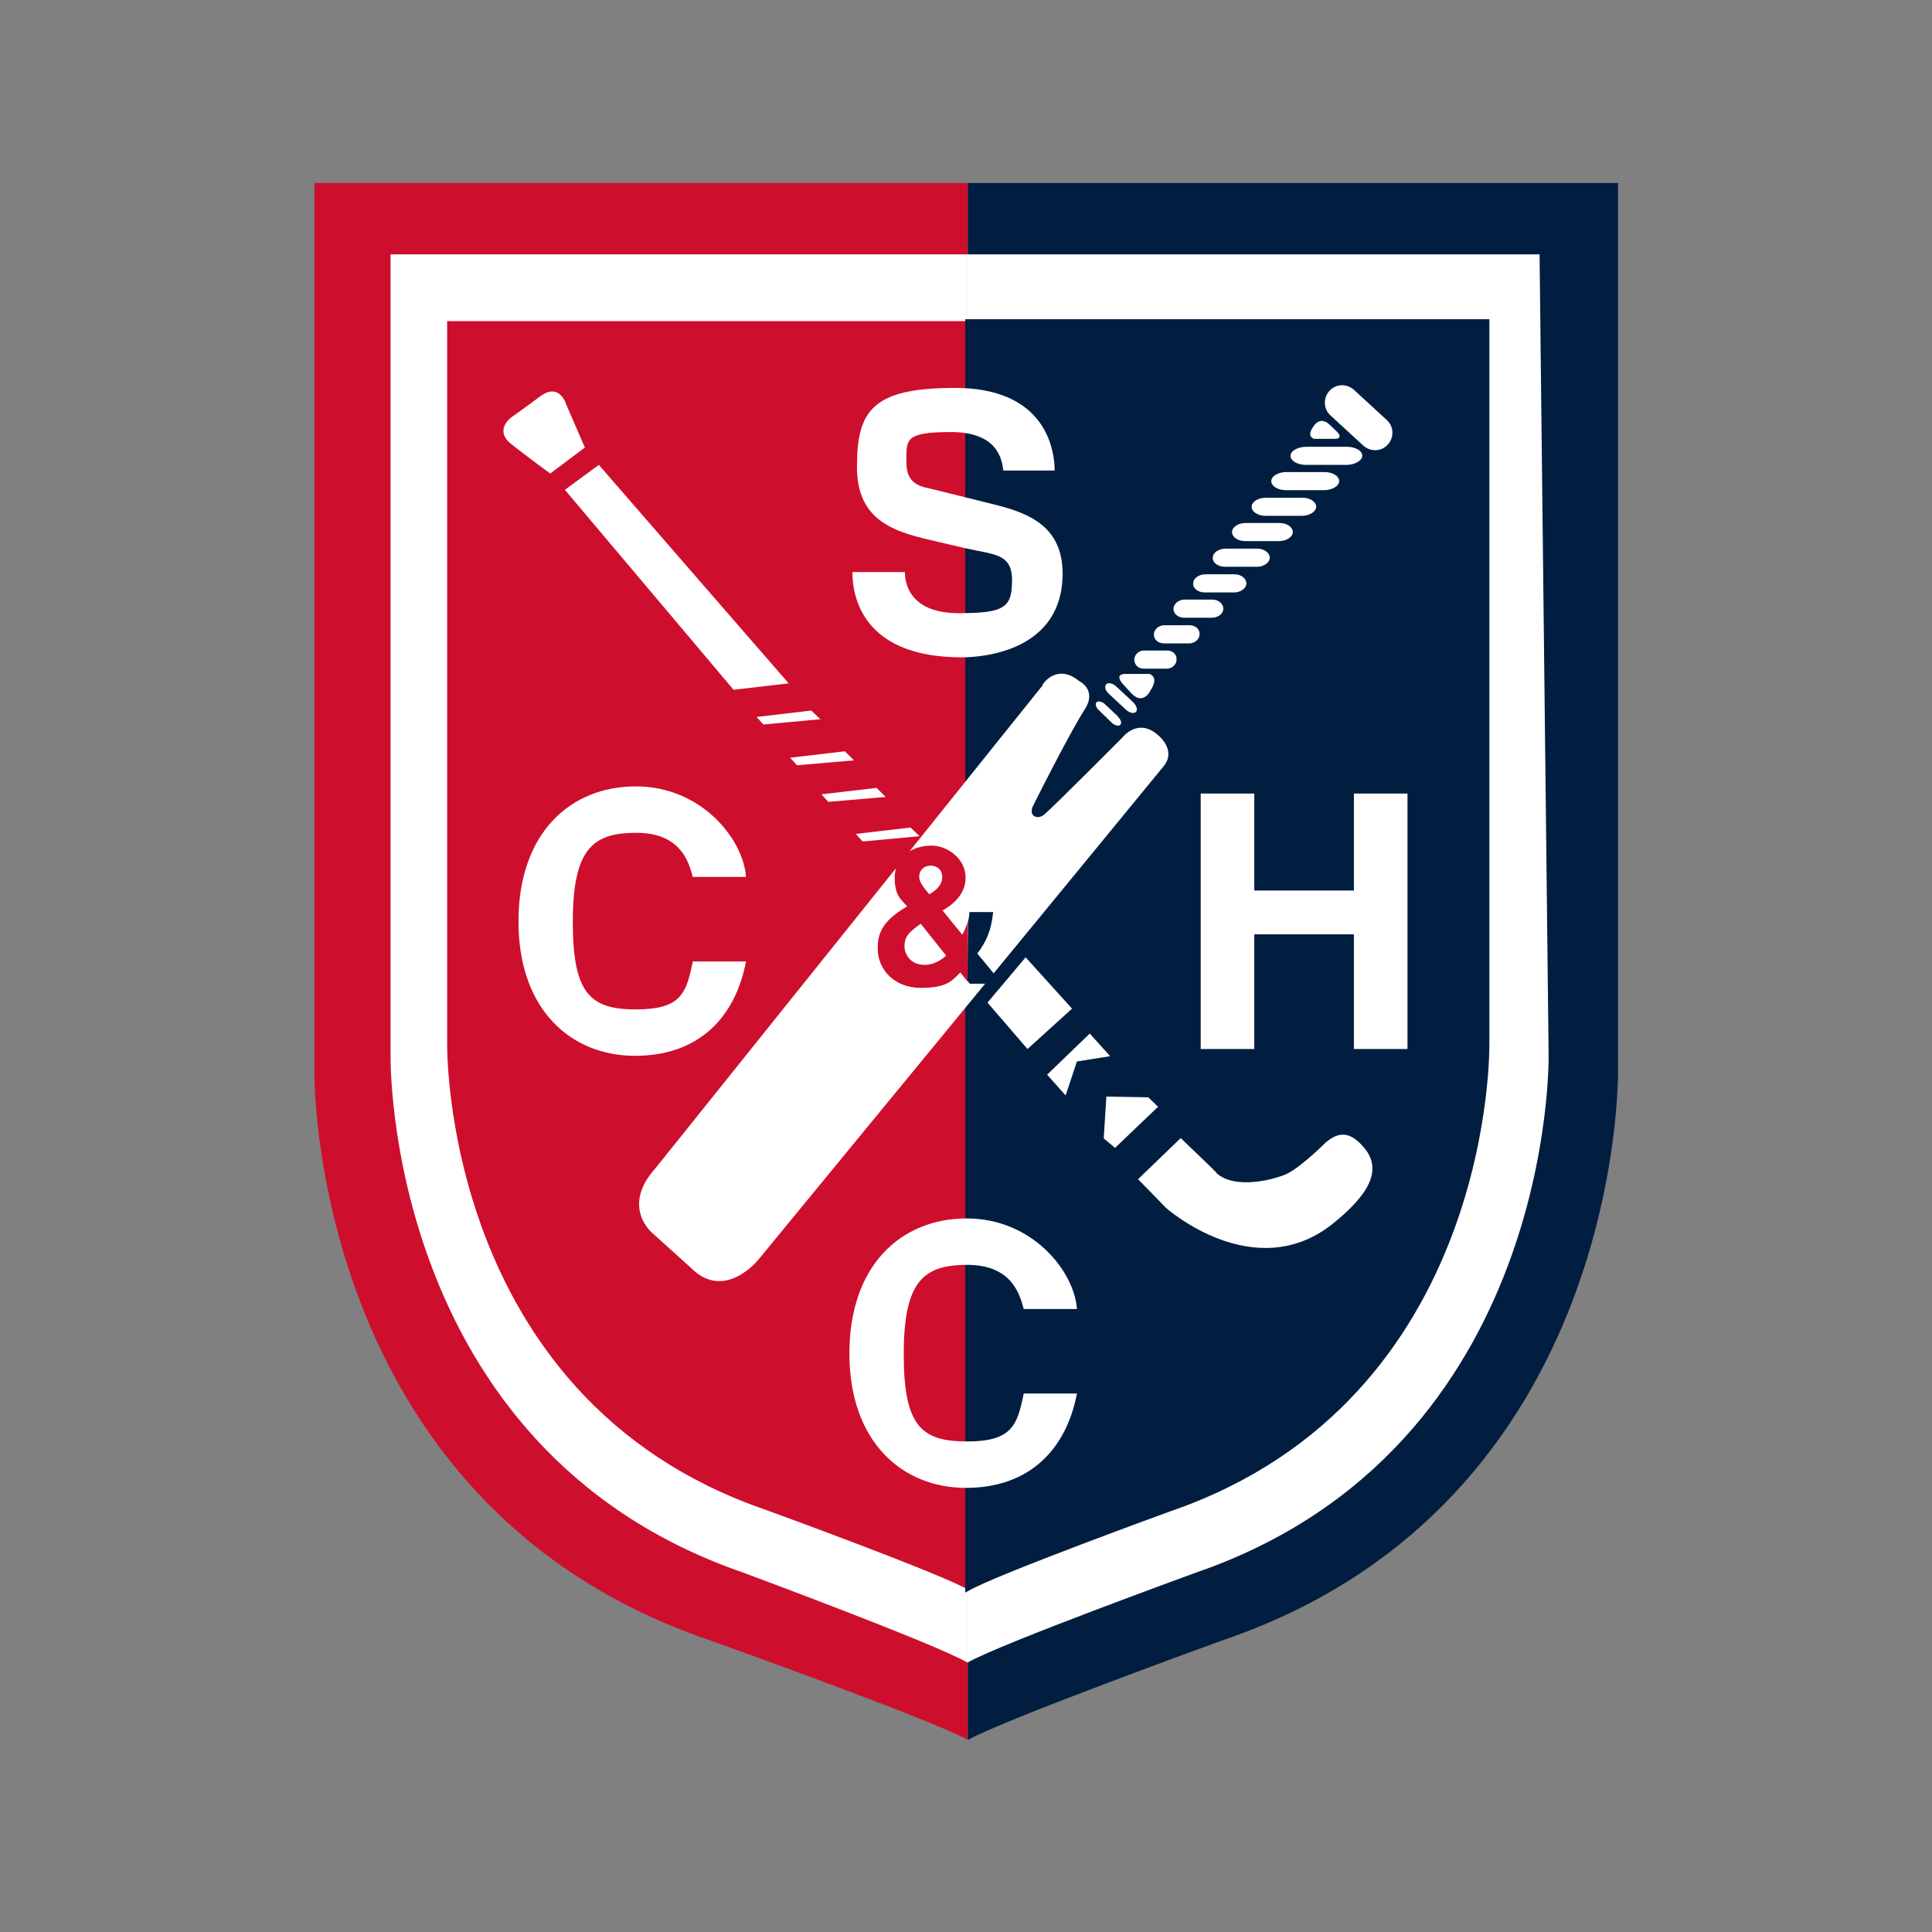 <?xml version="1.0" encoding="UTF-8"?>
<svg id="Laag_6" xmlns="http://www.w3.org/2000/svg" version="1.1" viewBox="0 0 512 512">
  <rect x="0" y="0" width="512" height="512" fill="#808080" stroke="none"/>
  <!-- Generator: Adobe Illustrator 29.1.0, SVG Export Plug-In . SVG Version: 2.1.0 Build 142)  -->
  <defs>
    <style>
      .st0, .st1 {
        fill: #fff;
      }

      .st0, .st2, .st3, .st4 {
        fill-rule: evenodd;
      }

      .st5, .st4 {
        fill: #ce0e2d;
      }

      .st2 {
        stroke: #011e41;
      }

      .st2, .st6, .st3 {
        fill: #011e41;
      }
    </style>
  </defs>
  <path class="st4" d="M256.4,48.5H83.3v234.7s-2.2,115.3,105.1,151.6c0,0,58.3,20.8,68.1,26.3V48.5Z"/>
  <path class="st3" d="M256.4,48.5h172.4v234.7s2.2,115.3-105.1,151.6c0,0-57.4,20.8-67.2,26.3V48.5Z"/>
  <path class="st0" d="M256.4,67.4H103.5v212.2s-1.9,104.2,93.3,137.1c0,0,51,18.9,59.6,23.9V67.4Z"/>
  <path class="st4" d="M256.4,85.1H118.5v191.3s-1.7,94,84.1,123.6c0,0,45.9,16.7,53.8,21.2V85.1Z"/>
  <path class="st0" d="M256.4,67.4h151.6l2.4,212.2s1.9,104.2-93.3,137.1c0,0-52,18.9-60.7,23.9V67.4Z"/>
  <path class="st2" d="M256.4,85.1h137.8v191.3s1.8,94-84.1,123.6c0,0-46,16.7-53.8,21.2V85.1Z"/>
  <path class="st1" d="M183.6,232.4c-1.1-4.1-3.3-11.7-15-11.7s-16.8,4.5-16.8,23.7,4.8,23.1,16.8,23.1,13.3-4.4,15-12.7h14.1c-2.8,14.7-12.4,25-29.4,25s-30.9-12.2-30.9-35.6,13.7-35.8,31.1-35.8,28.5,14,29.2,24h-14.1Z"/>
  <path class="st1" d="M271.3,346.9c-1.1-4.1-3.3-11.7-15-11.7s-16.8,4.5-16.8,23.7,4.8,23.1,16.8,23.1,13.3-4.4,15-12.7h14.1c-2.8,14.7-12.5,25-29.4,25s-30.9-12.2-30.9-35.6,13.7-35.8,31.1-35.8,28.5,14,29.2,24h-14.1Z"/>
  <path class="st1" d="M239.8,151.6c0,3.8,2,10.9,14.3,10.9s14.1-1.6,14.1-8.8-5.1-6.7-12.3-8.4l-7.3-1.7c-10.9-2.5-21.5-5-21.5-19.9s4.1-20.9,26-20.9,26.3,13.6,26.4,21.9h-13.6c-.4-3-1.5-10.2-13.9-10.2s-11.8,2-11.8,8.1,4.3,6.4,7.2,7.1l16.5,4.1c9.2,2.3,17.7,6,17.7,18.2,0,20.4-20.8,22.2-26.7,22.2-24.7,0-29-14.2-29-22.6h13.6Z"/>
  <path class="st1" d="M332.4,247.6v30.4h-14.2v-67.7h14.2v25.7h26.4v-25.7h14.2v67.7h-14.2v-30.4h-26.4Z"/>
  <polygon class="st1" points="149.7 129.8 158.7 123.2 209 181.1 194.4 182.8 149.7 129.8"/>
  <polygon class="st1" points="200.5 190 215 188.3 217.4 190.6 202.3 192 200.5 190"/>
  <polygon class="st1" points="209.4 200.8 223.9 199.1 226.3 201.5 211.2 202.8 209.4 200.8"/>
  <polygon class="st1" points="217.7 210.5 232.3 208.8 234.7 211.2 219.5 212.5 217.7 210.5"/>
  <polygon class="st1" points="226.8 221 241.3 219.3 243.7 221.6 228.6 223 226.8 221"/>
  <path class="st1" d="M145.8,125.5l9.2-6.9-4.9-11.3s-1.7-6.1-6.9-2.3c-4,3-7.7,5.6-7.7,5.6,0,0-4.7,3.4,0,7.1,4.7,3.7,10.2,7.7,10.2,7.7Z"/>
  <polygon class="st1" points="261.7 265.7 271.8 253.7 284.1 267.3 272.3 278 261.7 265.7"/>
  <polygon class="st1" points="277.5 284.8 288.8 273.9 294.2 279.9 285.4 281.3 282.4 290.3 277.5 284.8"/>
  <polygon class="st1" points="295.5 304.2 306.9 293.3 304.3 290.8 293.2 290.6 292.5 301.7 295.5 304.2"/>
  <path class="st1" d="M308.9,320.2"/>
  <path class="st1" d="M322.4,310.9c5.1,4.6,16.1,1.5,19,0,3.9-2.1,9.9-8.1,9.9-8.1,3.4-2.9,6.5-3.2,10.4,1.6,4.6,5.7,1.1,12.2-8.5,19.9-20.8,16.6-44.2-4.2-44.2-4.2l-7.4-7.6,11.3-10.9,7.9,7.6,1.6,1.6Z"/>
  <path class="st1" d="M276.3,181.4s3.7-5.8,9.7-.9c0,0,4.9,2.3,1.4,7.6-3.1,4.8-10.7,19.5-13.6,25.4-1.4,2.8,1.2,3.9,3,2.3,3-2.6,20.6-20.3,20.6-20.3,0,0,4.2-5.6,9.7-.5,0,0,4.6,3.8,1.4,7.9-3.7,4.6-107.5,130.9-107.5,130.9,0,0-9,11.3-18,2.1l-10.2-9.2s-8.3-6.9.9-17.1l102.7-128.1Z"/>
  <g>
    <path class="st1" d="M356.9,118.4c2.3,0,4.2,1.1,4.1,2.4h0c0,1.3-2,2.4-4.2,2.4h-10.7c-2.3,0-4.1-1.1-4.1-2.4h0c0-1.3,1.9-2.4,4.3-2.4h10.7Z"/>
    <path class="st1" d="M351,125.1c2.2,0,3.9,1.1,3.9,2.4h0c0,1.3-1.9,2.4-4,2.4h-10.1c-2.2,0-3.9-1.1-3.9-2.4h0c0-1.3,1.8-2.4,4-2.4h10.1Z"/>
    <path class="st1" d="M345.1,131.9c2.1,0,3.7,1.1,3.7,2.4h0c0,1.3-1.8,2.4-3.8,2.4h-9.6c-2.1,0-3.7-1.1-3.7-2.4h0c0-1.3,1.7-2.4,3.8-2.4h9.6Z"/>
    <path class="st1" d="M339.1,138.6c2,0,3.5,1.1,3.5,2.4h0c0,1.3-1.7,2.4-3.6,2.4h-9c-2,0-3.5-1.1-3.5-2.4h0c0-1.3,1.6-2.4,3.6-2.4h9Z"/>
    <path class="st1" d="M333.2,145.4c1.8,0,3.3,1.1,3.3,2.4h0c0,1.3-1.6,2.4-3.4,2.4h-8.5c-1.8,0-3.3-1.1-3.2-2.4h0c0-1.3,1.5-2.4,3.4-2.4h8.5Z"/>
    <path class="st1" d="M327.2,152.2c1.7,0,3.1,1.1,3.1,2.4h0c0,1.3-1.5,2.4-3.2,2.4h-7.9c-1.7,0-3.1-1.1-3-2.4h0c0-1.3,1.5-2.4,3.2-2.4h7.9Z"/>
    <path class="st1" d="M321.3,158.9c1.6,0,2.9,1.1,2.9,2.4h0c0,1.3-1.4,2.4-3,2.4h-7.4c-1.6,0-2.9-1.1-2.8-2.4h0c0-1.3,1.4-2.4,2.9-2.4h7.4Z"/>
    <path class="st1" d="M315.3,165.7c1.5,0,2.7,1.1,2.6,2.4h0c0,1.3-1.3,2.4-2.7,2.4h-6.8c-1.5,0-2.7-1.1-2.6-2.4h0c0-1.3,1.3-2.4,2.7-2.4h6.8Z"/>
    <path class="st1" d="M309.4,172.4c1.4,0,2.5,1.1,2.4,2.4h0c0,1.3-1.2,2.4-2.5,2.4h-6.3c-1.4,0-2.4-1.1-2.4-2.4h0c0-1.3,1.2-2.4,2.5-2.4h6.3Z"/>
  </g>
  <path class="st1" d="M300.3,186.1c.9.9,1.3,2.1.7,2.6h0c-.5.5-1.8.2-2.7-.7l-4.4-4.1c-1-.9-1.3-2-.7-2.6h0c.5-.5,1.8-.2,2.7.7l4.4,4.1Z"/>
  <path class="st1" d="M296.3,190c.8.7,1,1.7.6,2.1h0c-.4.4-1.4.2-2.2-.5l-3.5-3.4c-.8-.7-1-1.7-.6-2.1h0c.4-.4,1.4-.2,2.2.5l3.5,3.3Z"/>
  <path class="st1" d="M367.5,111.3c1.9,1.7,2,4.6.3,6.5h0c-1.7,1.9-4.6,2-6.5.3l-8.7-8c-1.9-1.7-2-4.6-.3-6.5h0c1.7-1.9,4.6-2,6.5-.3l8.7,8Z"/>
  <path class="st1" d="M348.1,113s1.6-2.9,4.2-.5c1.2,1.1,2,1.9,2,1.9,0,0,2,1.9-.7,1.9h-5.3s-2.3-.5-.2-3.3Z"/>
  <path class="st1" d="M304.9,183s-1.9,4-5,.8c-1.4-1.5-2.4-2.6-2.4-2.6,0,0-2.4-2.6.8-2.6,3,0,6.3,0,6.3,0,0,0,2.8.7.2,4.5Z"/>
  <path class="st5" d="M249.7,232.5c0,1.9-1.4,3.3-3.4,4.5-1.7-1.9-2.7-3.4-2.7-4.6,0-1.9,1.4-3,3-3s3.1,1,3.1,3ZM256.4,244.4c-.3,1.1-.9,2.5-1.4,3.3l-5.2-6.4c1.5-.9,6.1-3.6,6.1-8.7s-4.9-8.5-9-8.5c-5.7,0-9.8,3.4-9.8,8.4s1.8,5.9,3.3,7.7l-.8.5c-6.1,3.7-7,7.1-7,10.7,0,5.5,4.4,10.4,11.4,10.4s8.3-1.9,10.5-4.1l1.9,2.4M250.8,253.2c-1.2,1.1-3.3,2.5-5.7,2.5-4.3,0-5.4-3.4-5.4-4.8,0-2.9,1.3-3.9,4.3-6.1l6.7,8.4Z"/>
  <path class="st6" d="M256.4,259.9l.6.8h8.6l-6.6-8c2.4-3.2,3.7-6.1,4.2-11h-6.3c0,1-.2,1.9-.4,2.7"/>
</svg>